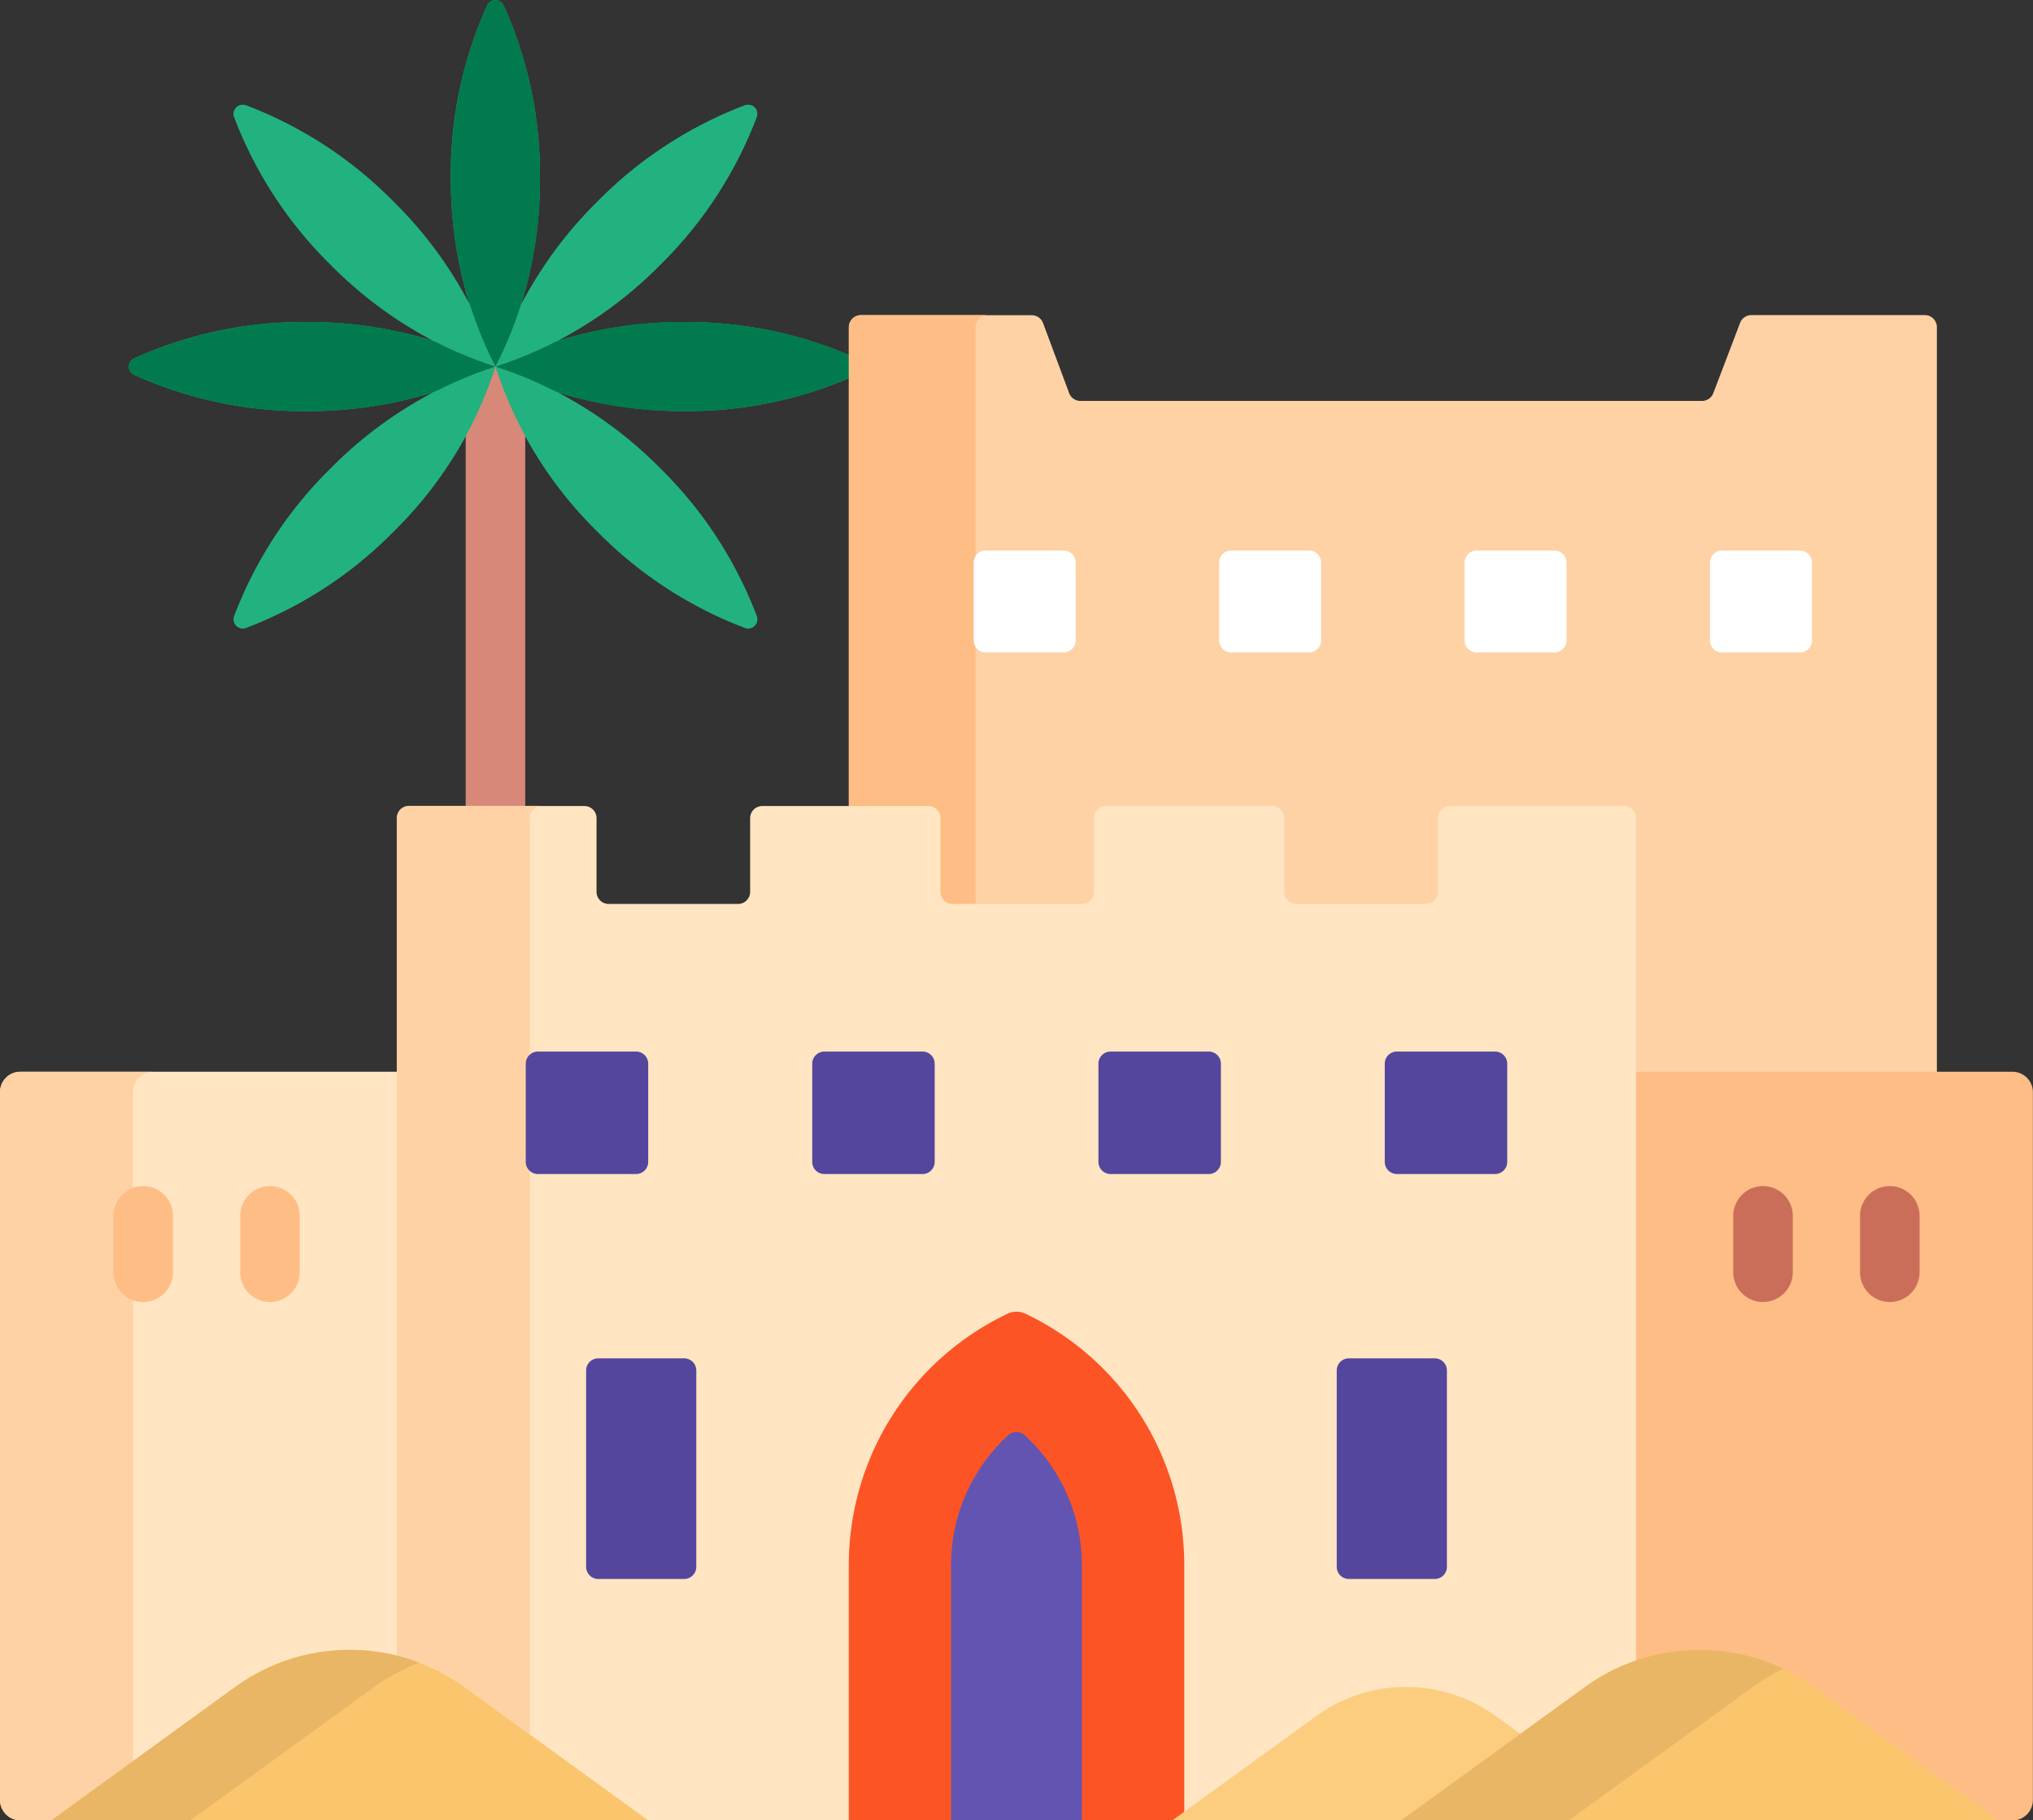 <svg xmlns="http://www.w3.org/2000/svg" width="67.005" height="59.994" viewBox="0 0 67.005 59.994"><rect x="0" y="0" width="67.005" height="59.994" fill="#333333" stroke="none"/><g transform="translate(-83 793)"><g transform="translate(83 -819.785)"><g transform="translate(4.247 26.785)"><path d="M56.444,38.6a13.569,13.569,0,0,0-5.685-1.2,14.079,14.079,0,0,0-4.188.623,14.079,14.079,0,0,0,3.4-2.521,13.569,13.569,0,0,0,3.173-4.868.3.3,0,0,0-.38-.38A13.569,13.569,0,0,0,47.9,33.427a14.079,14.079,0,0,0-2.521,3.4A14.079,14.079,0,0,0,46,32.641a13.569,13.569,0,0,0-1.2-5.685.3.3,0,0,0-.538,0,13.569,13.569,0,0,0-1.2,5.685,14.079,14.079,0,0,0,.623,4.188,14.076,14.076,0,0,0-2.521-3.4A13.569,13.569,0,0,0,36.3,30.255a.3.3,0,0,0-.38.38A13.568,13.568,0,0,0,39.093,35.5a14.081,14.081,0,0,0,3.4,2.521,14.08,14.08,0,0,0-4.188-.623,13.569,13.569,0,0,0-5.685,1.2.3.3,0,0,0,0,.538,13.569,13.569,0,0,0,5.685,1.2,14.079,14.079,0,0,0,4.188-.623,14.076,14.076,0,0,0-3.4,2.521A13.569,13.569,0,0,0,35.921,47.1a.3.3,0,0,0,.38.38,13.569,13.569,0,0,0,4.868-3.173,13.343,13.343,0,0,0,3.365-5.44,13.344,13.344,0,0,0,3.365,5.44,13.569,13.569,0,0,0,4.868,3.173.3.3,0,0,0,.38-.38,13.57,13.57,0,0,0-3.173-4.868,14.082,14.082,0,0,0-3.4-2.521,14.08,14.08,0,0,0,4.188.623,13.569,13.569,0,0,0,5.685-1.2.3.3,0,0,0,0-.538Z" transform="translate(-32.451 -26.785)" fill="#22b27f"/><path d="M119.24,130.745V118.159a11.811,11.811,0,0,1-.856-2.06l-.125-.409-.125.409a11.809,11.809,0,0,1-.856,2.06v12.586Z" transform="translate(-106.176 -104.055)" fill="#d78878"/><g transform="translate(0 10.615)"><path d="M38.307,110.834a13.344,13.344,0,0,0,6.226-1.467,13.344,13.344,0,0,0-6.226-1.467,13.569,13.569,0,0,0-5.685,1.2.3.3,0,0,0,0,.538A13.569,13.569,0,0,0,38.307,110.834Z" transform="translate(-32.451 -107.9)" fill="#017b4e"/><g transform="translate(12.083)"><path d="M131,110.834a13.569,13.569,0,0,0,5.685-1.2.3.3,0,0,0,0-.538A13.569,13.569,0,0,0,131,107.9a13.344,13.344,0,0,0-6.226,1.467A13.344,13.344,0,0,0,131,110.834Z" transform="translate(-124.777 -107.9)" fill="#017b4e"/></g></g><g transform="translate(3.452 12.083)"><path d="M64.091,124.551a13.569,13.569,0,0,1-4.868,3.173.3.3,0,0,1-.38-.38,13.569,13.569,0,0,1,3.173-4.868,13.343,13.343,0,0,1,5.44-3.365A13.345,13.345,0,0,1,64.091,124.551Z" transform="translate(-58.824 -119.111)" fill="#22b27f"/><g transform="translate(8.631)"><path d="M128.143,124.551a13.569,13.569,0,0,0,4.868,3.173.3.3,0,0,0,.38-.38,13.569,13.569,0,0,0-3.173-4.868,13.343,13.343,0,0,0-5.44-3.365A13.341,13.341,0,0,0,128.143,124.551Z" transform="translate(-124.778 -119.111)" fill="#22b27f"/></g></g><g transform="translate(3.452 3.451)"><g transform="translate(8.631)"><path d="M128.143,56.349a13.569,13.569,0,0,1,4.868-3.173.3.3,0,0,1,.38.38,13.569,13.569,0,0,1-3.173,4.868,13.343,13.343,0,0,1-5.44,3.365A13.342,13.342,0,0,1,128.143,56.349Z" transform="translate(-124.778 -53.158)" fill="#22b27f"/></g><path d="M64.091,56.349a13.57,13.57,0,0,0-4.868-3.173.3.3,0,0,0-.38.38,13.567,13.567,0,0,0,3.173,4.868,13.343,13.343,0,0,0,5.44,3.365,13.343,13.343,0,0,0-3.365-5.44Z" transform="translate(-58.824 -53.158)" fill="#22b27f"/></g><g transform="translate(10.616)"><path d="M113.567,32.641a13.344,13.344,0,0,0,1.467,6.226,13.344,13.344,0,0,0,1.467-6.226,13.569,13.569,0,0,0-1.2-5.685.3.3,0,0,0-.538,0A13.567,13.567,0,0,0,113.567,32.641Z" transform="translate(-113.567 -26.785)" fill="#017b4e"/></g></g><path d="M216.348,122.417a.274.274,0,0,1,.274.274v2.427a.536.536,0,0,0,.535.535h4.263a.536.536,0,0,0,.535-.535v-2.427a.274.274,0,0,1,.273-.274h5.47a.274.274,0,0,1,.274.274v2.427a.536.536,0,0,0,.535.535h4.263a.536.536,0,0,0,.535-.535v-2.427a.274.274,0,0,1,.274-.274h5.73a.274.274,0,0,1,.273.274v8.49h10.04V106.512a.4.4,0,0,0-.4-.4h-5.709a.4.4,0,0,0-.378.26l-.88,2.31a.4.4,0,0,1-.378.26H221.4a.4.4,0,0,1-.379-.263l-.857-2.3a.4.4,0,0,0-.379-.263h-5.621a.4.4,0,0,0-.4.4v15.9Z" transform="translate(-185.785 -68.943)" fill="#fed2a4"/><path d="M216.349,122.417a.274.274,0,0,1,.274.274v2.427a.536.536,0,0,0,.535.535h.783v-19.14a.4.4,0,0,1,.4-.4h-4.179a.4.4,0,0,0-.4.4v15.9Z" transform="translate(-185.787 -68.943)" fill="#ffbd86"/><g transform="translate(0 62.107)"><path d="M2.089,321.233l5.74-4.159a6.317,6.317,0,0,1,5.38-.973V296.692H.674a.674.674,0,0,0-.674.674V320.69a.674.674,0,0,0,.674.674H1.685Z" transform="translate(0 -296.692)" fill="#ffe5c2"/><path d="M423.606,296.692H411.072v19.586a6.313,6.313,0,0,1,5.922.8l5.74,4.159.4.131h.469a.674.674,0,0,0,.674-.674V297.366A.674.674,0,0,0,423.606,296.692Z" transform="translate(-357.276 -296.692)" fill="#ffbd86"/></g><path d="M4.382,297.366a.674.674,0,0,1,.674-.674H.674a.674.674,0,0,0-.674.674V320.69a.674.674,0,0,0,.674.674H1.685l2.7-1.954Z" transform="translate(0 -234.585)" fill="#fed2a4"/><path d="M102.072,258.877l5.74,4.159.4.131h17.269l.4-.131,4.419-3.2a4.9,4.9,0,0,1,5.755,0l.89.645,2.21-1.6a6.3,6.3,0,0,1,1.609-.843v-27.9a.4.4,0,0,0-.4-.4h-5.73a.4.4,0,0,0-.4.4v2.427a.4.4,0,0,1-.4.4h-4.263a.4.4,0,0,1-.4-.4v-2.427a.4.4,0,0,0-.4-.4h-5.47a.4.4,0,0,0-.4.4v2.427a.4.4,0,0,1-.4.4h-4.263a.4.4,0,0,1-.4-.4v-2.427a.4.4,0,0,0-.4-.4h-5.47a.4.4,0,0,0-.4.4v2.427a.4.4,0,0,1-.4.4h-4.263a.4.4,0,0,1-.4-.4v-2.427a.4.4,0,0,0-.4-.4h-5.73a.4.4,0,0,0-.4.4V257.87a6.268,6.268,0,0,1,2.152,1.007Z" transform="translate(-86.844 -176.388)" fill="#ffe5c2"/><path d="M102.156,258.77l2.154,1.561v-30.2a.4.4,0,0,1,.4-.4h-4.382a.4.4,0,0,0-.4.4v27.6A6.42,6.42,0,0,1,102.156,258.77Z" transform="translate(-86.851 -176.387)" fill="#fed2a4"/><path d="M219.579,357.184a.672.672,0,0,0-.578,0,9.167,9.167,0,0,0-5.239,8.284v8.415h3.371l.131-.159v-8.256a5.681,5.681,0,0,1,1.843-4.182.273.273,0,0,1,.367,0,5.681,5.681,0,0,1,1.843,4.182v8.256l.131.159h3.371v-8.415a9.167,9.167,0,0,0-5.239-8.284Z" transform="translate(-185.787 -287.104)" fill="#fd5426"/><g transform="translate(31.345 73.98)"><path d="M239.517,400.214V391.8a5.8,5.8,0,0,1,1.885-4.279.4.4,0,0,1,.543,0,5.8,5.8,0,0,1,1.885,4.279v8.415Z" transform="translate(-239.517 -387.415)" fill="#6354b1"/></g><g transform="translate(17.324 61.433)"><path d="M136.018,295.586h-3.236a.4.4,0,0,1-.4-.4v-3.236a.4.4,0,0,1,.4-.4h3.236a.4.4,0,0,1,.4.4v3.236A.4.4,0,0,1,136.018,295.586Z" transform="translate(-132.378 -291.541)" fill="#54469c"/><g transform="translate(9.437)"><path d="M208.131,295.586H204.9a.4.4,0,0,1-.4-.4v-3.236a.4.4,0,0,1,.4-.4h3.236a.4.4,0,0,1,.4.4v3.236A.4.4,0,0,1,208.131,295.586Z" transform="translate(-204.491 -291.541)" fill="#54469c"/></g><g transform="translate(18.875)"><path d="M280.244,295.586h-3.236a.4.4,0,0,1-.4-.4v-3.236a.4.4,0,0,1,.4-.4h3.236a.4.4,0,0,1,.4.4v3.236A.4.4,0,0,1,280.244,295.586Z" transform="translate(-276.604 -291.541)" fill="#54469c"/></g><g transform="translate(28.312)"><path d="M352.356,295.586h-3.236a.4.4,0,0,1-.4-.4v-3.236a.4.4,0,0,1,.4-.4h3.236a.4.4,0,0,1,.4.4v3.236A.4.4,0,0,1,352.356,295.586Z" transform="translate(-348.716 -291.541)" fill="#54469c"/></g></g><g transform="translate(1.685 81.159)"><g transform="translate(36.955 1.223)"><path d="M300.005,452.576l-4.746,3.439h15.4l-4.746-3.439A5.035,5.035,0,0,0,300.005,452.576Z" transform="translate(-295.259 -451.618)" fill="#fccd7f"/></g><g transform="translate(44.49)"><path d="M358.9,443.5l-6.067,4.4h19.686l-6.067-4.4A6.437,6.437,0,0,0,358.9,443.5Z" transform="translate(-352.837 -442.272)" fill="#fbc56d"/></g><g transform="translate(44.49 0.001)"><path d="M365.444,442.9a6.436,6.436,0,0,0-6.54.6l-6.067,4.4h5.527l6.067-4.4A6.452,6.452,0,0,1,365.444,442.9Z" transform="translate(-352.837 -442.276)" fill="#e9b665"/></g><path d="M18.944,443.5l-6.067,4.4H32.563L26.5,443.5A6.437,6.437,0,0,0,18.944,443.5Z" transform="translate(-12.877 -442.272)" fill="#fbc56d"/><g transform="translate(0 0.001)"><path d="M25.013,442.7a6.436,6.436,0,0,0-6.068.8l-6.067,4.4h4.584l6.067-4.4A6.422,6.422,0,0,1,25.013,442.7Z" transform="translate(-12.878 -442.277)" fill="#e9b665"/></g></g><g transform="translate(32.087 44.918)"><path d="M248.149,168.715h-2.562a.4.4,0,0,1-.4-.4v-2.561a.4.4,0,0,1,.4-.4h2.562a.4.4,0,0,1,.4.4v2.561A.4.4,0,0,1,248.149,168.715Z" transform="translate(-245.183 -165.344)" fill="#fff"/><g transform="translate(8.089)"><path d="M309.96,168.715H307.4a.4.4,0,0,1-.4-.4v-2.561a.4.4,0,0,1,.4-.4h2.561a.4.4,0,0,1,.4.4v2.561A.4.4,0,0,1,309.96,168.715Z" transform="translate(-306.994 -165.344)" fill="#fff"/></g><g transform="translate(16.178)"><path d="M371.771,168.715H369.21a.4.4,0,0,1-.4-.4v-2.561a.4.4,0,0,1,.4-.4h2.561a.4.4,0,0,1,.4.4v2.561A.4.4,0,0,1,371.771,168.715Z" transform="translate(-368.805 -165.344)" fill="#fff"/></g><g transform="translate(24.267)"><path d="M433.582,168.715h-2.561a.4.4,0,0,1-.4-.4v-2.561a.4.4,0,0,1,.4-.4h2.561a.4.4,0,0,1,.4.4v2.561A.4.4,0,0,1,433.582,168.715Z" transform="translate(-430.616 -165.344)" fill="#fff"/></g></g><g transform="translate(3.737 65.844)"><path d="M29.538,329.1a.981.981,0,0,1-.982-.982v-1.888a.982.982,0,0,1,1.963,0v1.888A.982.982,0,0,1,29.538,329.1Z" transform="translate(-28.556 -325.248)" fill="#ffbd86"/><g transform="translate(4.179)"><path d="M61.474,329.1a.981.981,0,0,1-.982-.982v-1.888a.982.982,0,0,1,1.963,0v1.888A.982.982,0,0,1,61.474,329.1Z" transform="translate(-60.492 -325.248)" fill="#ffbd86"/></g><g transform="translate(53.388)"><path d="M437.49,329.1a.981.981,0,0,1-.982-.982v-1.888a.982.982,0,0,1,1.963,0v1.888A.982.982,0,0,1,437.49,329.1Z" transform="translate(-436.508 -325.248)" fill="#ca6e59"/><g transform="translate(4.179)"><path d="M469.426,329.1a.981.981,0,0,1-.982-.982v-1.888a.982.982,0,0,1,1.963,0v1.888A.982.982,0,0,1,469.426,329.1Z" transform="translate(-468.444 -325.248)" fill="#ca6e59"/></g></g></g><g transform="translate(19.313 71.544)"><path d="M150.809,376.084h-2.831a.4.4,0,0,1-.4-.4v-6.471a.4.4,0,0,1,.4-.4h2.831a.4.4,0,0,1,.4.4v6.471A.4.4,0,0,1,150.809,376.084Z" transform="translate(-147.573 -368.804)" fill="#54469c"/><g transform="translate(24.739)"><path d="M339.847,376.084h-2.831a.4.4,0,0,1-.4-.4v-6.471a.4.4,0,0,1,.4-.4h2.831a.4.4,0,0,1,.4.4v6.471A.4.4,0,0,1,339.847,376.084Z" transform="translate(-336.611 -368.804)" fill="#54469c"/></g></g></g></g></svg>